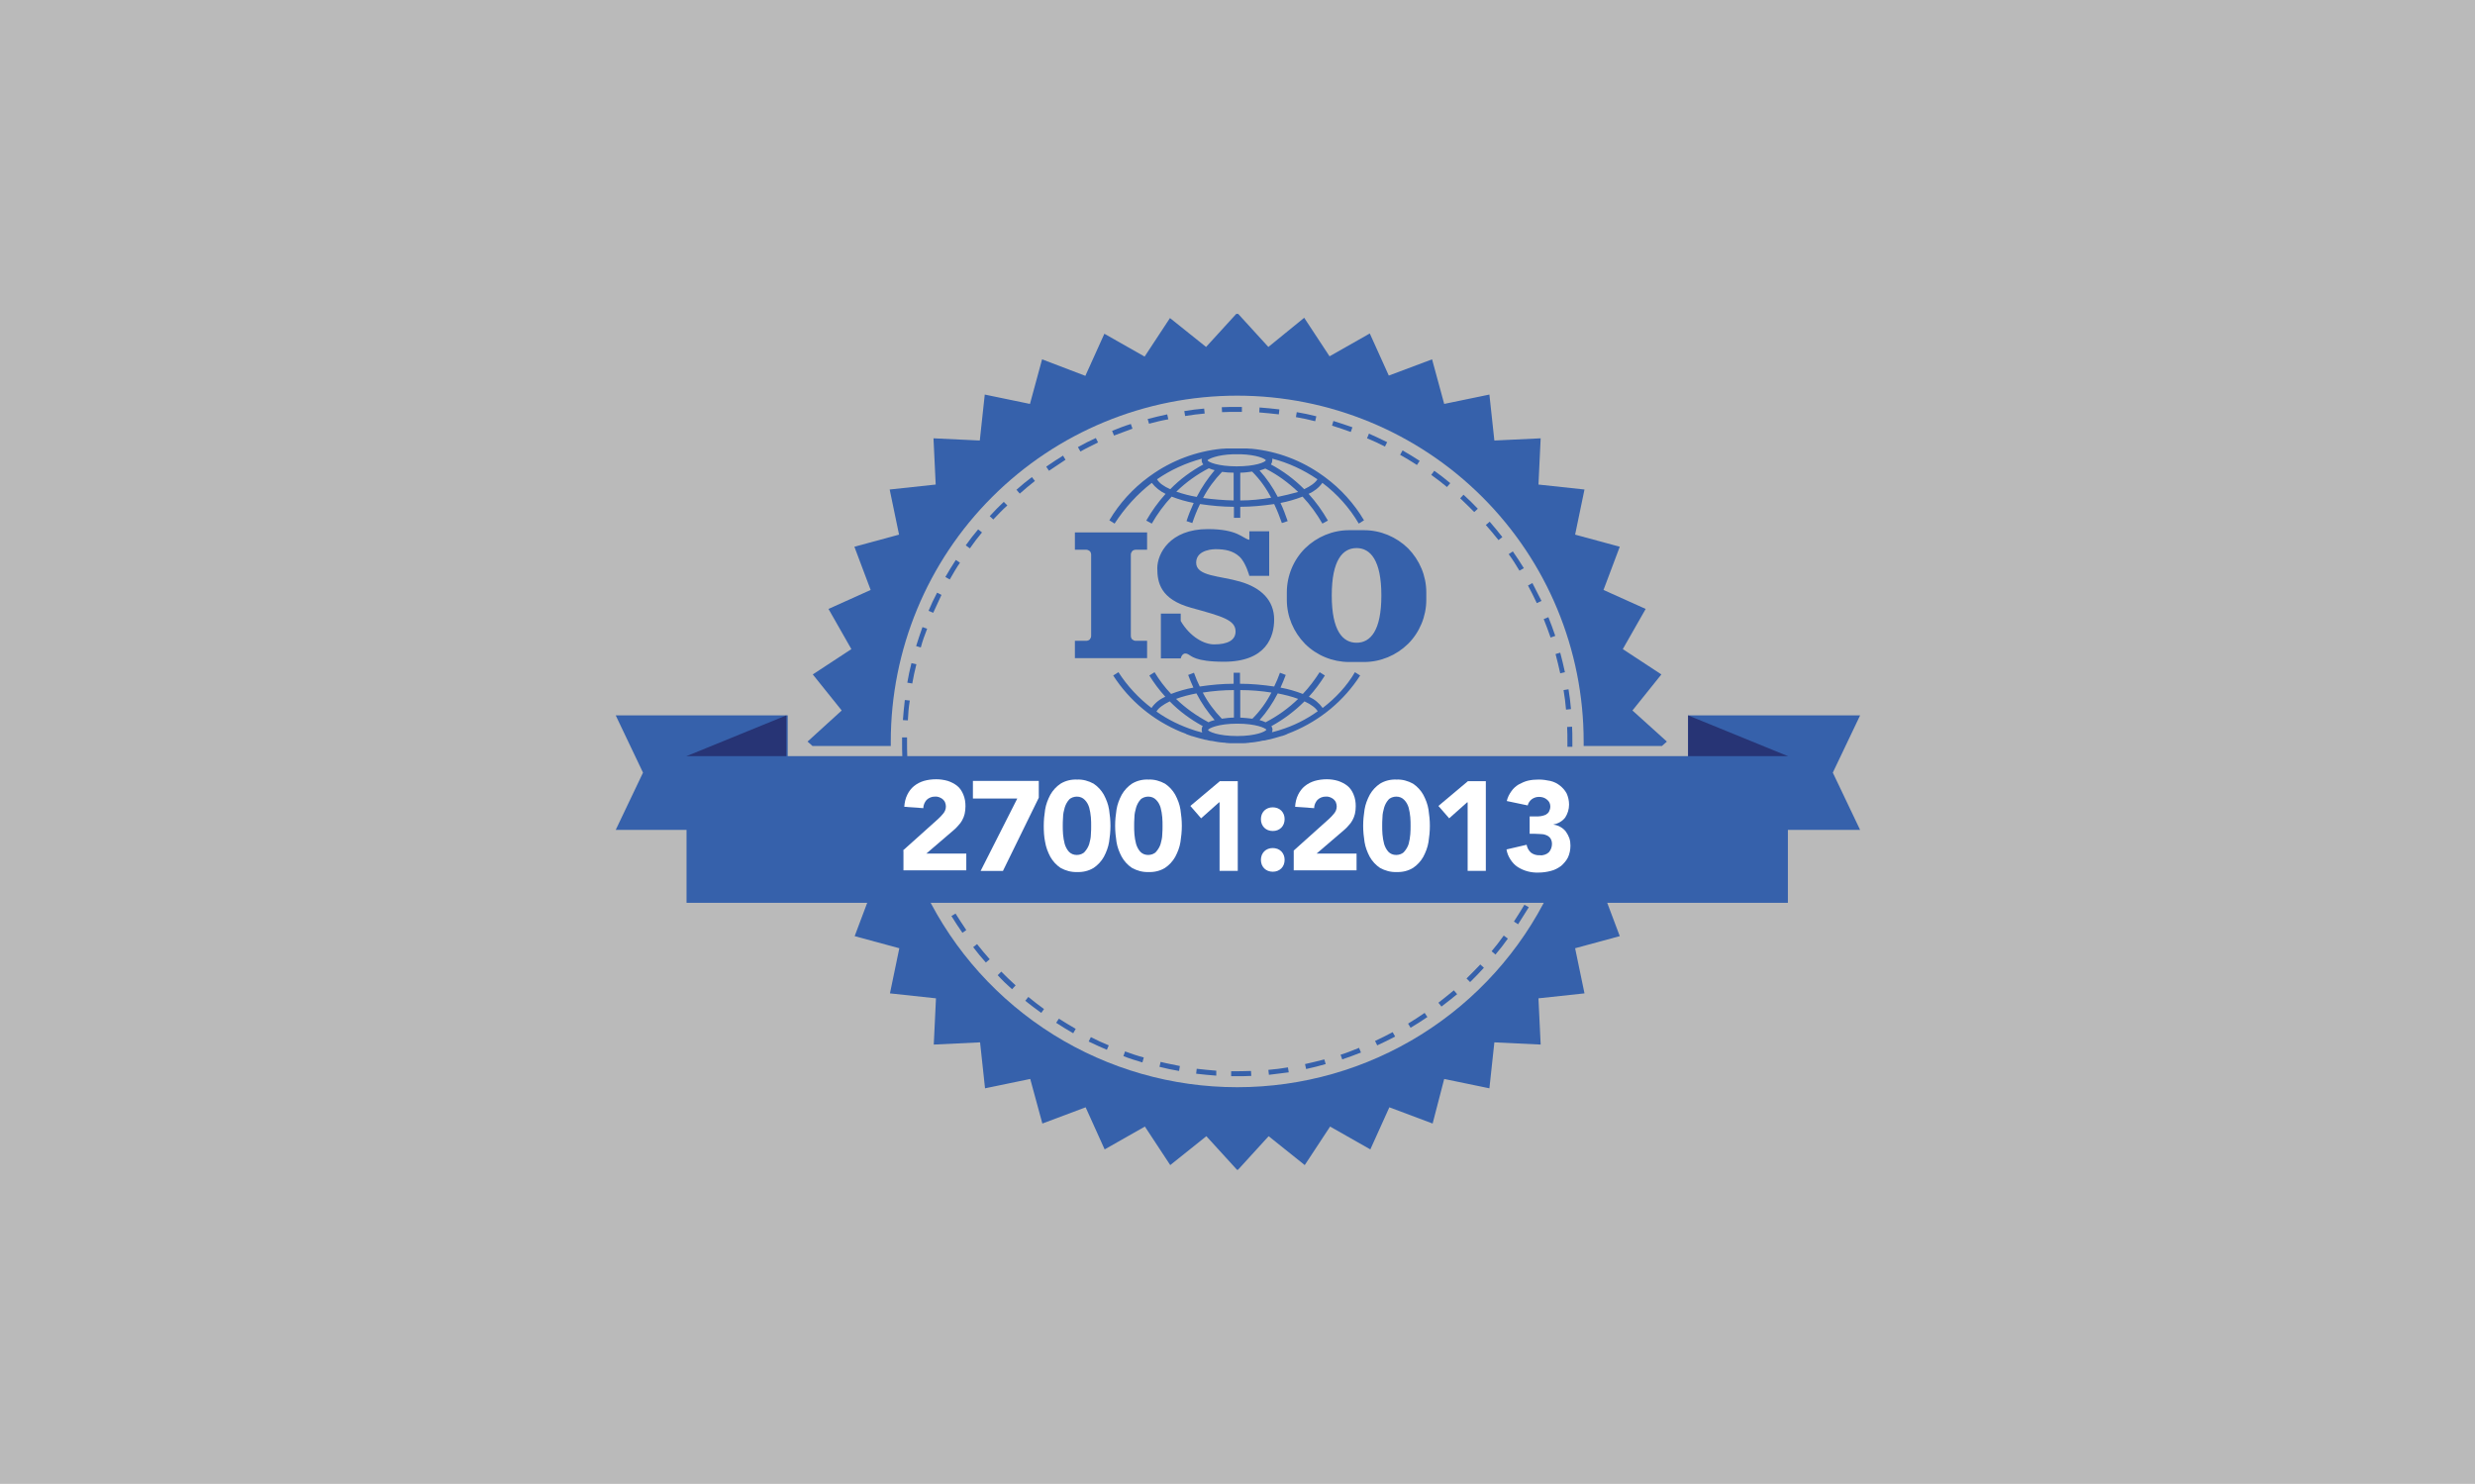 <?xml version="1.0" encoding="UTF-8"?> <svg xmlns="http://www.w3.org/2000/svg" width="749" height="449" viewBox="0 0 749 449" fill="none"><rect x="0" y="0" width="749" height="449" fill="#808080" stroke="none"/><rect opacity="0.5" width="749" height="449" fill="#F4F4F4"></rect><g clip-path="url(#clip0_6949_16626)"><path d="M374.499 325.685C373.831 325.685 373.248 325.685 372.58 325.685V324.186C374.582 324.186 376.584 324.186 378.586 324.102L378.669 325.601C377.251 325.685 375.917 325.685 374.499 325.685ZM368.076 325.518C366.074 325.352 363.989 325.185 361.988 324.935L362.154 323.436C364.156 323.686 366.158 323.853 368.076 324.019V325.518ZM384.007 325.268L383.84 323.769C385.842 323.603 387.844 323.353 389.762 323.02L390.012 324.519C388.011 324.769 386.009 325.019 384.007 325.268ZM356.816 324.102C354.815 323.769 352.813 323.353 350.894 322.853L351.228 321.354C353.146 321.854 355.148 322.187 357.067 322.603L356.816 324.102ZM395.267 323.519L394.933 322.02C396.852 321.604 398.853 321.104 400.772 320.605L401.189 322.02C399.187 322.603 397.185 323.103 395.267 323.519ZM345.723 321.521C343.805 320.938 341.803 320.355 339.968 319.605L340.469 318.19C342.303 318.856 344.222 319.522 346.14 320.022L345.723 321.521ZM406.193 320.605L405.693 319.189C407.611 318.606 409.446 317.856 411.281 317.107L411.865 318.523C410.03 319.272 408.112 319.938 406.193 320.605ZM334.964 317.69C333.129 316.94 331.21 316.024 329.459 315.192L330.126 313.859C331.878 314.775 333.713 315.608 335.547 316.357L334.964 317.69ZM416.786 316.357L416.119 315.025C417.954 314.192 419.705 313.276 421.457 312.36L422.207 313.692C420.456 314.609 418.621 315.525 416.786 316.357ZM324.788 312.693C323.036 311.694 321.285 310.611 319.617 309.528L320.451 308.279C322.119 309.362 323.871 310.361 325.539 311.361L324.788 312.693ZM426.878 311.028L426.128 309.778C427.796 308.779 429.547 307.613 431.132 306.53L431.966 307.78C430.298 308.946 428.546 310.028 426.878 311.028ZM315.113 306.53C313.445 305.365 311.86 304.115 310.275 302.866L311.193 301.7C312.694 302.949 314.362 304.199 315.947 305.365L315.113 306.53ZM436.22 304.615L435.302 303.449C436.887 302.2 438.472 300.951 439.973 299.701L440.974 300.867C439.389 302.117 437.805 303.449 436.22 304.615ZM306.272 299.368C304.77 298.036 303.269 296.62 301.934 295.121L303.019 294.038C304.437 295.454 305.855 296.87 307.356 298.202L306.272 299.368ZM444.894 297.203L443.81 296.12C445.228 294.705 446.646 293.289 447.98 291.873L449.065 292.873C447.73 294.372 446.312 295.787 444.894 297.203ZM298.348 291.29C297.013 289.791 295.679 288.209 294.511 286.627L295.679 285.71C296.93 287.293 298.181 288.792 299.516 290.291L298.348 291.29ZM452.568 288.875L451.4 287.876C452.651 286.377 453.902 284.794 455.07 283.129L456.321 284.045C455.153 285.71 453.902 287.293 452.568 288.875ZM291.258 282.296C290.091 280.63 289.006 278.965 287.922 277.216L289.173 276.466C290.174 278.132 291.342 279.798 292.426 281.463L291.258 282.296ZM459.407 279.714L458.156 278.882C459.24 277.216 460.324 275.467 461.325 273.801L462.66 274.551C461.576 276.3 460.491 278.049 459.407 279.714ZM285.253 272.636C284.252 270.887 283.335 269.055 282.501 267.222L283.835 266.556C284.669 268.388 285.587 270.137 286.504 271.886L285.253 272.636ZM465.079 269.887L463.744 269.221C464.662 267.472 465.496 265.64 466.246 263.808L467.664 264.391C466.83 266.223 465.996 268.055 465.079 269.887ZM280.415 262.392C279.665 260.56 278.914 258.645 278.33 256.729L279.748 256.229C280.415 258.145 281.083 259.977 281.833 261.809L280.415 262.392ZM469.583 259.394L468.165 258.894C468.832 257.062 469.499 255.147 470.083 253.231L471.501 253.648C471.001 255.563 470.333 257.562 469.583 259.394ZM276.746 251.649C276.162 249.734 275.745 247.735 275.244 245.736L276.746 245.403C277.163 247.319 277.663 249.317 278.163 251.233L276.746 251.649ZM472.919 248.568L471.418 248.235C471.918 246.319 472.335 244.32 472.669 242.405L474.17 242.655C473.836 244.57 473.419 246.569 472.919 248.568ZM274.243 240.573C273.91 238.574 273.659 236.575 273.493 234.577L274.994 234.41C275.161 236.409 275.494 238.408 275.745 240.323L274.243 240.573ZM475.004 237.325L473.503 237.158C473.753 235.16 473.92 233.161 474.087 231.246L475.588 231.329C475.505 233.328 475.254 235.326 475.004 237.325ZM273.076 229.247C272.992 227.665 272.992 225.999 272.992 224.417C272.992 224 272.992 223.584 272.992 223.167H274.494C274.494 223.584 274.494 224 274.494 224.417C274.494 225.999 274.494 227.581 274.577 229.164L273.076 229.247ZM475.838 225.999H474.337C474.337 225.416 474.337 224.916 474.337 224.333C474.337 222.918 474.337 221.419 474.253 220.003L475.755 219.919C475.838 221.335 475.838 222.834 475.838 224.333C475.838 224.916 475.838 225.416 475.838 225.999ZM274.744 218.004L273.242 217.921C273.409 215.922 273.576 213.84 273.826 211.841L275.328 212.008C274.994 214.007 274.827 216.005 274.744 218.004ZM473.92 214.756C473.753 212.757 473.503 210.759 473.169 208.843L474.671 208.593C475.004 210.592 475.254 212.591 475.421 214.59L473.92 214.756ZM276.078 206.845L274.577 206.595C274.911 204.596 275.328 202.597 275.828 200.682L277.329 201.015C276.829 202.93 276.412 204.929 276.078 206.845ZM472.168 203.763C471.751 201.848 471.251 199.849 470.75 197.934L472.168 197.517C472.669 199.433 473.169 201.431 473.586 203.43L472.168 203.763ZM278.664 195.935L277.246 195.519C277.83 193.603 278.497 191.688 279.164 189.772L280.582 190.272C279.832 192.187 279.164 194.019 278.664 195.935ZM469.249 192.937C468.582 191.021 467.915 189.189 467.164 187.357L468.582 186.774C469.332 188.606 470 190.522 470.667 192.437L469.249 192.937ZM282.417 185.442L280.999 184.859C281.75 183.027 282.667 181.111 283.585 179.362L284.919 180.029C284.085 181.777 283.251 183.61 282.417 185.442ZM465.079 182.527C464.245 180.695 463.327 178.946 462.41 177.197L463.744 176.447C464.662 178.196 465.579 180.029 466.497 181.861L465.079 182.527ZM287.422 175.365L286.087 174.615C287.088 172.866 288.172 171.118 289.257 169.452L290.508 170.285C289.423 171.867 288.422 173.616 287.422 175.365ZM459.824 172.7C458.823 171.034 457.739 169.285 456.571 167.703L457.822 166.87C458.99 168.536 460.074 170.201 461.159 171.95L459.824 172.7ZM293.51 165.954L292.259 165.038C293.427 163.373 294.678 161.79 296.013 160.208L297.18 161.124C295.846 162.706 294.678 164.289 293.51 165.954ZM453.485 163.456C452.234 161.874 450.983 160.374 449.648 158.875L450.816 157.876C452.151 159.375 453.402 160.957 454.653 162.54L453.485 163.456ZM300.6 157.21L299.516 156.21C300.85 154.711 302.268 153.296 303.769 151.88L304.854 152.963C303.352 154.295 301.934 155.794 300.6 157.21ZM446.145 154.961C444.727 153.546 443.309 152.13 441.892 150.797L442.892 149.715C444.394 151.047 445.812 152.463 447.23 153.962L446.145 154.961ZM308.607 149.382L307.606 148.216C309.107 146.883 310.692 145.551 312.277 144.385L313.194 145.551C311.61 146.8 310.108 148.049 308.607 149.382ZM437.888 147.383C436.387 146.134 434.802 144.884 433.134 143.719L434.051 142.469C435.719 143.635 437.304 144.884 438.889 146.217L437.888 147.383ZM317.448 142.469L316.614 141.22C318.282 140.054 319.95 138.972 321.702 137.889L322.453 139.138C320.784 140.221 319.033 141.387 317.448 142.469ZM428.797 140.72C427.128 139.638 425.377 138.555 423.709 137.639L424.459 136.307C426.211 137.306 427.963 138.389 429.631 139.471L428.797 140.72ZM326.957 136.64L326.206 135.307C327.957 134.308 329.792 133.392 331.627 132.559L332.295 133.892C330.543 134.808 328.708 135.64 326.957 136.64ZM419.121 135.141C417.37 134.225 415.535 133.392 413.7 132.642L414.284 131.227C416.119 132.059 417.954 132.892 419.789 133.808L419.121 135.141ZM337.132 131.81L336.548 130.394C338.383 129.644 340.302 128.895 342.22 128.312L342.72 129.728C340.886 130.394 338.967 131.143 337.132 131.81ZM408.779 130.727C406.944 130.061 405.026 129.394 403.107 128.811L403.524 127.396C405.443 127.979 407.361 128.645 409.279 129.311L408.779 130.727ZM347.725 128.229L347.308 126.813C349.226 126.313 351.228 125.813 353.23 125.397L353.563 126.896C351.562 127.229 349.643 127.729 347.725 128.229ZM398.019 127.479C396.101 126.979 394.099 126.563 392.181 126.23L392.431 124.731C394.433 125.064 396.435 125.48 398.353 125.98L398.019 127.479ZM358.651 125.897L358.401 124.398C360.403 124.065 362.405 123.815 364.406 123.648L364.573 125.147C362.655 125.314 360.653 125.564 358.651 125.897ZM387.01 125.397C385.008 125.147 383.006 124.981 381.088 124.814L381.171 123.315C383.173 123.482 385.258 123.648 387.176 123.898L387.01 125.397ZM369.828 124.731L369.744 123.232C371.246 123.148 372.83 123.148 374.332 123.148C374.832 123.148 375.333 123.148 375.833 123.148V124.647C375.333 124.647 374.832 124.647 374.332 124.647C372.83 124.647 371.329 124.647 369.828 124.731Z" fill="#3661AB"></path><path d="M325.289 166.363H328.709C329.126 166.363 329.459 166.53 329.793 166.78C330.043 167.029 330.21 167.446 330.21 167.862V192.43C330.21 192.846 330.043 193.179 329.793 193.512C329.543 193.762 329.126 193.929 328.709 193.929H325.289V199.175H347.142V193.929H343.722C343.305 193.929 342.971 193.762 342.638 193.512C342.388 193.263 342.221 192.846 342.221 192.43V167.862C342.221 167.446 342.388 167.113 342.638 166.78C342.888 166.53 343.305 166.363 343.722 166.363H347.142V161.117H325.289V166.363ZM412.783 160.45H408.279C403.275 160.45 398.52 162.449 394.934 165.947C391.431 169.445 389.429 174.275 389.429 179.272V181.52C389.429 186.517 391.431 191.264 394.934 194.845C398.437 198.343 403.275 200.341 408.279 200.341H412.783C417.788 200.341 422.542 198.343 426.128 194.845C429.631 191.347 431.633 186.517 431.633 181.52V179.272C431.633 174.275 429.631 169.528 426.128 165.947C422.542 162.449 417.788 160.45 412.783 160.45ZM410.531 194.512C406.361 194.512 403.024 190.931 403.024 180.188C403.024 169.445 406.361 165.863 410.531 165.863C414.701 165.863 418.038 169.528 418.038 180.188C418.038 190.931 414.701 194.512 410.531 194.512ZM375.333 176.024C369.078 174.191 361.988 174.441 361.988 170.277C361.988 166.113 367.827 166.197 367.827 166.197C370.829 166.197 373.165 166.696 375.083 168.445C377.001 170.194 378.086 174.275 378.086 174.275H384.091V160.783H378.086V163.365C376.001 162.949 374.666 160.117 365.491 160.117C353.981 160.117 350.228 167.612 350.228 171.943C350.228 176.273 351.145 181.354 360.487 183.935C369.828 186.517 373.915 187.599 373.915 191.097C373.915 193.762 371.497 195.011 367.41 195.011C364.407 195.011 360.153 192.763 357.317 187.933V185.684H351.312V199.259H357.317C357.317 199.259 357.734 197.177 359.403 197.926C360.57 198.426 361.488 200.258 370.412 200.258C383.34 200.258 385.592 192.513 385.592 187.516C385.592 181.603 381.589 177.856 375.333 176.024Z" fill="#3661AB"></path><path d="M348.563 146.129C349.648 147.544 351.149 148.71 352.734 149.46C350.482 151.958 348.563 154.623 346.895 157.538L348.563 158.454C350.232 155.539 352.233 152.791 354.569 150.293C356.737 151.125 358.989 151.792 361.241 152.208C360.407 154.04 359.657 155.872 359.073 157.705L360.824 158.288C361.492 156.289 362.242 154.373 363.16 152.541C366.579 153.041 369.999 153.374 373.419 153.374V156.705H375.337V153.374C378.757 153.374 382.176 153.041 385.596 152.541C386.514 154.457 387.264 156.372 387.932 158.288L389.683 157.705C389.016 155.789 388.349 153.957 387.515 152.208C389.767 151.792 392.019 151.125 394.187 150.293C396.523 152.791 398.524 155.539 400.192 158.454L401.861 157.538C400.192 154.623 398.274 151.958 396.022 149.46C397.69 148.71 399.108 147.628 400.192 146.129C404.613 149.46 408.366 153.624 411.202 158.454L412.787 157.455C409.784 152.375 405.697 147.878 400.943 144.38L400.359 143.963C394.02 139.383 386.597 136.552 378.757 135.802C378.673 135.802 378.59 135.802 378.507 135.802C378.09 135.802 377.756 135.719 377.339 135.719C377.089 135.719 376.838 135.719 376.672 135.719C376.421 135.719 376.171 135.719 375.838 135.719C375.587 135.719 375.421 135.719 375.17 135.719C374.837 135.719 374.503 135.719 374.253 135.719C373.919 135.719 373.669 135.719 373.335 135.719C373.085 135.719 372.918 135.719 372.668 135.719C372.418 135.719 372.168 135.719 371.834 135.719C371.584 135.719 371.334 135.719 371.167 135.719C370.75 135.719 370.416 135.802 369.999 135.802C369.916 135.802 369.832 135.802 369.749 135.802C361.992 136.552 354.485 139.383 348.146 143.963L347.563 144.38C342.808 147.878 338.721 152.375 335.719 157.455L337.303 158.454C340.39 153.707 344.143 149.543 348.563 146.129ZM362.159 150.376C360.074 150.043 357.988 149.46 355.987 148.794C358.906 145.962 362.242 143.547 365.829 141.715C366.413 141.965 366.996 142.131 367.58 142.298C365.495 144.796 363.66 147.461 362.159 150.376ZM373.419 151.459C370.333 151.375 367.163 151.125 364.077 150.709C365.578 147.794 367.58 145.129 369.832 142.798C371 142.964 372.168 143.047 373.335 143.047V151.459H373.419ZM375.337 151.459V143.047C376.505 143.047 377.673 142.881 378.924 142.714C381.259 145.046 383.177 147.711 384.679 150.626C381.593 151.126 378.423 151.459 375.337 151.459ZM386.68 150.376C385.179 147.461 383.344 144.796 381.176 142.381C381.759 142.215 382.343 142.048 382.927 141.798C386.597 143.63 389.85 146.045 392.853 148.877C390.767 149.46 388.682 149.96 386.68 150.376ZM385.012 138.8C389.933 140.049 394.521 142.215 398.691 145.046C398.024 146.129 396.606 147.128 394.688 148.044C391.685 145.046 388.349 142.548 384.595 140.549C384.846 140.216 385.012 139.799 385.012 139.383C385.096 139.133 385.012 138.967 385.012 138.8ZM373.169 137.468C373.586 137.468 374.003 137.468 374.336 137.468C374.753 137.468 375.17 137.468 375.504 137.468C380.342 137.634 382.844 138.8 383.094 139.3C382.844 139.883 379.925 141.132 374.253 141.132C368.498 141.132 365.578 139.799 365.412 139.3C365.745 138.883 368.248 137.634 373.169 137.468ZM363.744 138.8C363.66 138.967 363.66 139.133 363.66 139.3C363.66 139.716 363.827 140.216 364.161 140.549C360.491 142.548 357.071 145.046 354.152 148.044C352.233 147.211 350.815 146.212 350.148 145.046C354.235 142.215 358.823 140.133 363.744 138.8ZM400.276 214.252C399.192 212.753 397.774 211.587 396.105 210.837C397.94 208.838 399.525 206.673 400.943 204.425L399.358 203.425C397.857 205.757 396.189 208.006 394.271 210.004C392.102 209.171 389.85 208.505 387.515 208.089C388.098 206.84 388.599 205.59 389.099 204.258L387.348 203.592C386.847 205.007 386.263 206.423 385.596 207.756C382.176 207.256 378.757 206.923 375.254 206.923V203.592H373.335V206.923C369.916 206.923 366.413 207.256 363.076 207.756C362.409 206.423 361.825 205.007 361.325 203.592L359.573 204.258C360.074 205.59 360.574 206.84 361.158 208.089C358.823 208.505 356.571 209.171 354.402 210.004C352.484 208.006 350.815 205.757 349.398 203.425L347.813 204.425C349.231 206.673 350.815 208.838 352.65 210.837C350.982 211.587 349.481 212.753 348.48 214.252C344.56 211.253 341.14 207.589 338.471 203.425L336.886 204.425C341.807 212.086 348.98 217.999 357.405 221.497C357.905 221.663 358.405 221.913 358.906 222.08C358.906 222.08 358.989 222.08 358.989 222.163C359.49 222.33 360.074 222.58 360.574 222.746C360.574 222.746 360.574 222.746 360.657 222.746C361.158 222.913 361.575 222.996 362.075 223.162C362.242 223.246 362.492 223.246 362.659 223.329C362.993 223.412 363.243 223.496 363.577 223.579C363.827 223.662 364.077 223.662 364.244 223.745C364.494 223.829 364.828 223.912 365.078 223.912C365.328 223.995 365.578 223.995 365.745 224.079C366.162 224.162 366.496 224.245 366.913 224.245C367.163 224.328 367.497 224.328 367.747 224.412C368.081 224.495 368.414 224.495 368.748 224.578C368.998 224.578 369.165 224.662 369.415 224.662C369.749 224.662 370.082 224.745 370.333 224.745C370.583 224.745 370.75 224.745 371 224.828C371.334 224.828 371.667 224.911 372.084 224.911C372.251 224.911 372.418 224.911 372.668 224.911C373.169 224.911 373.752 224.911 374.253 224.911C374.753 224.911 375.337 224.911 375.838 224.911C376.004 224.911 376.171 224.911 376.421 224.911C376.755 224.911 377.089 224.911 377.506 224.828C377.756 224.828 377.923 224.828 378.173 224.745C378.507 224.745 378.84 224.662 379.09 224.662C379.341 224.662 379.507 224.578 379.758 224.578C380.091 224.495 380.425 224.495 380.759 224.412C381.009 224.412 381.342 224.328 381.593 224.245C382.01 224.162 382.343 224.079 382.76 224.079C383.011 223.995 383.261 223.995 383.428 223.912C383.678 223.829 384.011 223.829 384.262 223.745C384.512 223.662 384.762 223.662 384.929 223.579C385.263 223.496 385.513 223.412 385.846 223.329C386.013 223.246 386.263 223.246 386.43 223.162C386.931 222.996 387.348 222.913 387.848 222.746C387.848 222.746 387.848 222.746 387.932 222.746C388.432 222.58 389.016 222.413 389.516 222.163C389.516 222.163 389.6 222.163 389.6 222.08C390.1 221.913 390.601 221.663 391.101 221.497C399.525 217.999 406.698 212.086 411.619 204.425L410.034 203.425C407.616 207.589 404.196 211.253 400.276 214.252ZM375.337 208.838C378.507 208.838 381.676 209.088 384.762 209.588C383.261 212.503 381.342 215.168 379.007 217.499C377.756 217.333 376.505 217.25 375.337 217.166V208.838ZM373.419 208.838V217.166C372.168 217.166 371 217.333 369.749 217.499C367.497 215.168 365.495 212.503 363.994 209.588C367.163 209.088 370.333 208.838 373.419 208.838ZM363.827 221.663C363.66 221.663 363.577 221.58 363.41 221.58C363.243 221.497 362.993 221.497 362.826 221.414C362.492 221.33 362.242 221.247 361.909 221.164C361.742 221.08 361.575 221.08 361.408 220.997C357.321 219.665 353.484 217.833 349.981 215.334C350.565 214.252 351.983 213.252 353.985 212.253C356.904 215.251 360.324 217.749 363.994 219.748C363.744 220.081 363.66 220.414 363.66 220.831C363.66 221.164 363.744 221.414 363.827 221.663ZM355.903 211.503C357.905 210.754 359.99 210.254 362.075 209.838C363.577 212.753 365.412 215.417 367.58 217.916C366.913 218.082 366.329 218.249 365.745 218.582C362.159 216.667 358.823 214.335 355.903 211.503ZM374.42 222.746C368.665 222.746 365.745 221.414 365.578 220.914C365.745 220.414 368.665 218.998 374.42 218.998C380.091 218.998 382.927 220.331 383.261 220.831C382.927 221.414 380.008 222.746 374.42 222.746ZM383.011 218.582C382.427 218.332 381.843 218.082 381.176 217.916C383.344 215.501 385.179 212.753 386.68 209.838C388.766 210.254 390.851 210.754 392.853 211.503C389.933 214.335 386.68 216.667 383.011 218.582ZM387.348 220.914C387.181 220.997 387.014 220.997 386.847 221.08C386.514 221.164 386.263 221.247 385.93 221.33C385.763 221.414 385.513 221.414 385.346 221.497C385.179 221.497 385.096 221.58 384.929 221.58C385.012 221.33 385.096 221.08 385.096 220.831C385.096 220.414 384.929 220.081 384.762 219.748C388.432 217.749 391.852 215.168 394.771 212.253C396.773 213.169 398.191 214.252 398.775 215.251C395.271 217.749 391.435 219.665 387.348 220.914Z" fill="#3661AB"></path><path d="M238.299 251.144H186.336L194.593 233.822L186.336 216.5H238.382V251.144H238.299Z" fill="#3661AB"></path><path d="M510.867 251.144H562.913L554.656 233.822L562.913 216.5H510.867V251.144Z" fill="#3661AB"></path><path d="M510.867 216.5L541.061 228.825L510.867 251.144V216.5Z" fill="#273475"></path><path d="M237.959 216.5L207.766 228.825L237.959 251.144V216.5Z" fill="#273475"></path><path d="M541.06 228.828H207.766V273.216H541.06V228.828Z" fill="#3661AB"></path><path d="M494.02 215.011L502.778 204.101L491.101 196.44L498.024 184.281L485.262 178.535L490.183 165.46L476.672 161.795L479.507 148.137L465.578 146.638L466.246 132.647L452.233 133.314L450.732 119.406L437.053 122.237L433.383 108.746L420.288 113.66L414.533 100.918L402.356 107.83L394.682 96.171L383.839 104.999L374.414 94.672L364.989 104.999L354.063 96.254L346.39 107.913L334.212 101.001L328.457 113.743L315.362 108.746L311.692 122.237L298.014 119.406L296.512 133.314L282.5 132.647L283.167 146.638L269.238 148.137L272.074 161.795L258.562 165.46L263.483 178.535L250.722 184.281L257.645 196.44L245.968 204.101L254.725 215.011L244.383 224.422L245.884 225.754H269.572C269.572 225.338 269.572 224.838 269.572 224.422C269.572 196.69 280.581 170.04 300.266 150.386C319.95 130.732 346.556 119.739 374.414 119.739C402.189 119.739 428.879 130.732 448.563 150.386C468.247 170.04 479.257 196.606 479.257 224.422C479.257 224.838 479.257 225.338 479.257 225.754H502.945L504.446 224.422L494.02 215.011ZM485.262 270.226L485.429 270.142H468.748C460.157 287.798 446.728 302.705 430.047 313.115C413.366 323.525 394.099 329.021 374.414 329.021C354.73 329.021 335.463 323.525 318.782 313.115C302.101 302.705 288.672 287.798 280.081 270.142H263.4L263.566 270.226L258.645 283.301L272.157 286.965L269.322 300.623L283.251 302.122L282.583 316.113L296.596 315.446L298.097 329.354L311.776 326.523L315.446 340.014L328.541 335.1L334.296 347.842L346.473 340.93L354.147 352.589L365.073 343.845L374.498 354.172L383.923 343.845L394.849 352.589L402.523 340.93L414.7 347.842L420.455 335.1L433.55 340.014L437.053 326.523L450.732 329.354L452.233 315.446L466.246 316.113L465.578 302.122L479.507 300.623L476.672 286.965L490.183 283.301L485.262 270.226Z" fill="#3661AB"></path><path d="M273.242 257.398L283.835 247.904C284.419 247.404 284.919 246.821 285.42 246.238C285.92 245.655 286.254 244.906 286.254 244.073C286.254 243.656 286.17 243.24 286.003 242.824C285.837 242.407 285.586 242.157 285.253 241.824C284.586 241.325 283.751 240.991 282.917 241.075C282.417 241.075 282 241.158 281.583 241.325C281.166 241.491 280.749 241.741 280.415 242.074C279.831 242.74 279.414 243.656 279.414 244.572L273.659 244.156C273.743 242.907 273.993 241.658 274.577 240.492C275.077 239.492 275.744 238.576 276.578 237.91C277.496 237.161 278.497 236.661 279.581 236.328C280.749 235.995 282 235.828 283.334 235.828C284.502 235.828 285.67 235.995 286.838 236.328C287.838 236.661 288.839 237.161 289.673 237.827C290.507 238.493 291.091 239.409 291.508 240.409C292.009 241.574 292.176 242.74 292.176 243.99C292.176 244.822 292.092 245.572 291.925 246.321C291.759 246.988 291.508 247.654 291.175 248.237C290.841 248.82 290.507 249.319 290.007 249.819C289.59 250.319 289.09 250.818 288.589 251.235L280.332 258.314H292.426V263.394H273.409V257.398H273.242Z" fill="white"></path><path d="M307.858 241.658H294.43V236.328H314.364V241.408L303.521 263.561H296.765L307.858 241.658Z" fill="white"></path><path d="M315.867 249.908C315.867 248.242 316.034 246.576 316.284 244.994C316.534 243.412 317.118 241.913 317.869 240.497C318.62 239.165 319.704 237.999 320.955 237.166C322.456 236.25 324.208 235.833 325.959 235.917C327.711 235.833 329.463 236.333 330.964 237.166C332.215 237.999 333.299 239.165 334.05 240.497C334.801 241.913 335.384 243.412 335.635 244.994C335.885 246.66 336.052 248.242 336.052 249.908C336.052 251.573 335.885 253.239 335.635 254.821C335.384 256.403 334.801 257.903 334.05 259.318C333.299 260.651 332.215 261.817 330.964 262.649C329.463 263.566 327.711 263.982 325.959 263.899C324.208 263.982 322.456 263.482 320.955 262.649C319.704 261.817 318.62 260.651 317.869 259.318C317.118 257.903 316.534 256.403 316.284 254.821C315.951 253.239 315.867 251.573 315.867 249.908ZM321.622 249.908C321.622 250.657 321.622 251.49 321.706 252.489C321.789 253.489 321.956 254.405 322.206 255.404C322.456 256.237 322.873 257.07 323.457 257.736C323.791 258.069 324.124 258.319 324.542 258.485C324.959 258.652 325.376 258.735 325.876 258.735C326.293 258.735 326.794 258.652 327.211 258.485C327.628 258.319 328.045 258.069 328.295 257.736C328.879 257.07 329.379 256.237 329.629 255.404C329.88 254.488 330.13 253.489 330.13 252.489C330.213 251.49 330.213 250.657 330.213 249.908C330.213 249.158 330.213 248.325 330.13 247.326C330.046 246.327 329.88 245.411 329.629 244.411C329.379 243.578 328.962 242.746 328.295 242.079C327.961 241.746 327.628 241.496 327.211 241.33C326.794 241.163 326.376 241.08 325.876 241.08C325.459 241.08 324.959 241.163 324.542 241.33C324.124 241.496 323.707 241.746 323.457 242.079C322.873 242.746 322.456 243.578 322.206 244.411C321.956 245.327 321.706 246.327 321.706 247.326C321.622 248.409 321.622 249.241 321.622 249.908Z" fill="white"></path><path d="M337.469 249.908C337.469 248.242 337.636 246.576 337.886 244.994C338.136 243.412 338.72 241.913 339.471 240.497C340.221 239.165 341.305 237.999 342.557 237.166C344.058 236.25 345.809 235.833 347.561 235.917C349.313 235.833 351.064 236.333 352.565 237.166C353.817 237.999 354.901 239.165 355.651 240.497C356.402 241.913 356.986 243.412 357.236 244.994C357.486 246.66 357.653 248.242 357.653 249.908C357.653 251.573 357.486 253.239 357.236 254.821C356.986 256.403 356.402 257.903 355.651 259.318C354.901 260.651 353.817 261.817 352.565 262.649C351.064 263.566 349.313 263.982 347.561 263.899C345.809 263.982 344.058 263.482 342.557 262.649C341.305 261.817 340.221 260.651 339.471 259.318C338.72 257.903 338.136 256.403 337.886 254.821C337.636 253.239 337.469 251.573 337.469 249.908ZM343.224 249.908C343.224 250.657 343.224 251.49 343.307 252.489C343.391 253.489 343.557 254.405 343.808 255.404C344.058 256.237 344.475 257.07 345.059 257.736C345.392 258.069 345.726 258.319 346.143 258.485C346.56 258.652 346.977 258.735 347.478 258.735C347.895 258.735 348.395 258.652 348.812 258.485C349.229 258.319 349.646 258.069 349.896 257.736C350.48 257.07 350.981 256.237 351.231 255.404C351.481 254.488 351.731 253.489 351.731 252.489C351.815 251.49 351.815 250.657 351.815 249.908C351.815 249.158 351.815 248.325 351.731 247.326C351.648 246.327 351.481 245.411 351.231 244.411C350.981 243.578 350.564 242.746 349.896 242.079C349.563 241.746 349.229 241.496 348.812 241.33C348.395 241.163 347.978 241.08 347.478 241.08C347.061 241.08 346.56 241.163 346.143 241.33C345.726 241.496 345.309 241.746 345.059 242.079C344.475 242.746 344.058 243.578 343.808 244.411C343.557 245.327 343.307 246.327 343.307 247.326C343.224 248.409 343.224 249.241 343.224 249.908Z" fill="white"></path><path d="M368.909 242.819L363.487 247.649L360.234 243.901L369.159 236.406H374.58V263.555H369.076V242.819H368.909Z" fill="white"></path><path d="M381.586 247.901C381.586 247.402 381.669 246.985 381.836 246.486C382.003 246.069 382.253 245.653 382.587 245.32C382.92 244.987 383.337 244.737 383.755 244.57C384.172 244.404 384.672 244.32 385.172 244.32C385.673 244.32 386.09 244.404 386.59 244.57C387.007 244.737 387.424 244.987 387.758 245.32C388.092 245.653 388.342 246.069 388.509 246.486C388.676 246.902 388.759 247.402 388.759 247.901C388.759 248.401 388.676 248.817 388.509 249.317C388.342 249.733 388.092 250.15 387.758 250.483C387.424 250.816 387.007 251.066 386.59 251.233C386.173 251.399 385.673 251.482 385.172 251.482C384.672 251.482 384.255 251.399 383.755 251.233C383.337 251.066 382.92 250.816 382.587 250.483C382.253 250.15 382.003 249.733 381.836 249.317C381.669 248.901 381.586 248.401 381.586 247.901ZM381.586 260.227C381.586 259.727 381.669 259.311 381.836 258.811C382.003 258.395 382.253 257.978 382.587 257.645C382.92 257.312 383.337 257.062 383.755 256.896C384.172 256.729 384.672 256.646 385.172 256.646C385.673 256.646 386.09 256.729 386.59 256.896C387.007 257.062 387.424 257.312 387.758 257.645C388.092 257.978 388.342 258.395 388.509 258.811C388.676 259.227 388.759 259.727 388.759 260.227C388.759 260.726 388.676 261.143 388.509 261.643C388.342 262.059 388.092 262.475 387.758 262.808C387.424 263.142 387.007 263.391 386.59 263.558C386.173 263.724 385.673 263.808 385.172 263.808C384.672 263.808 384.255 263.724 383.755 263.558C383.337 263.391 382.92 263.142 382.587 262.808C382.253 262.475 382.003 262.059 381.836 261.643C381.669 261.143 381.586 260.726 381.586 260.227Z" fill="white"></path><path d="M391.516 257.398L402.108 247.904C402.692 247.404 403.193 246.821 403.693 246.238C404.194 245.655 404.527 244.906 404.527 244.073C404.527 243.656 404.444 243.24 404.277 242.824C404.11 242.407 403.86 242.157 403.526 241.824C402.859 241.325 402.025 240.991 401.191 241.075C400.69 241.075 400.273 241.158 399.856 241.325C399.439 241.491 399.022 241.741 398.689 242.074C398.105 242.74 397.688 243.656 397.688 244.572L391.933 244.156C392.016 242.907 392.266 241.658 392.85 240.492C393.351 239.492 394.018 238.576 394.852 237.91C395.769 237.161 396.77 236.661 397.855 236.328C399.022 235.995 400.273 235.828 401.524 235.828C402.692 235.828 403.86 235.995 404.944 236.328C405.945 236.661 406.946 237.161 407.78 237.827C408.614 238.493 409.198 239.409 409.615 240.409C410.115 241.574 410.282 242.74 410.282 243.99C410.282 244.822 410.199 245.572 410.032 246.321C409.865 246.988 409.615 247.654 409.281 248.237C408.948 248.82 408.614 249.319 408.114 249.819C407.697 250.319 407.196 250.818 406.696 251.235L398.438 258.314H410.532V263.394H391.516V257.398Z" fill="white"></path><path d="M412.531 249.908C412.531 248.242 412.698 246.576 412.948 244.994C413.199 243.412 413.782 241.913 414.533 240.497C415.284 239.165 416.368 237.999 417.619 237.166C419.12 236.25 420.872 235.833 422.624 235.917C424.375 235.833 426.127 236.333 427.628 237.166C428.879 237.999 429.963 239.165 430.714 240.497C431.465 241.913 432.048 243.412 432.299 244.994C432.549 246.66 432.716 248.242 432.716 249.908C432.716 251.573 432.549 253.239 432.299 254.821C432.048 256.403 431.465 257.903 430.714 259.318C429.963 260.651 428.879 261.817 427.628 262.649C426.127 263.566 424.375 263.982 422.624 263.899C420.872 263.982 419.12 263.482 417.619 262.649C416.368 261.817 415.284 260.651 414.533 259.318C413.782 257.903 413.199 256.403 412.948 254.821C412.698 253.239 412.531 251.573 412.531 249.908ZM418.286 249.908C418.286 250.657 418.286 251.49 418.37 252.489C418.453 253.489 418.62 254.405 418.87 255.404C419.12 256.237 419.537 257.07 420.121 257.736C420.455 258.069 420.789 258.319 421.206 258.485C421.623 258.652 422.04 258.735 422.54 258.735C422.957 258.735 423.458 258.652 423.875 258.485C424.292 258.319 424.709 258.069 424.959 257.736C425.543 257.07 426.043 256.237 426.293 255.404C426.544 254.488 426.71 253.489 426.794 252.489C426.877 251.49 426.877 250.657 426.877 249.908C426.877 249.158 426.877 248.325 426.794 247.326C426.71 246.327 426.544 245.411 426.293 244.411C426.043 243.578 425.626 242.746 424.959 242.079C424.625 241.746 424.292 241.496 423.875 241.33C423.458 241.163 423.041 241.08 422.54 241.08C422.123 241.08 421.623 241.163 421.206 241.33C420.789 241.496 420.372 241.746 420.121 242.079C419.537 242.746 419.12 243.578 418.87 244.411C418.62 245.327 418.37 246.327 418.37 247.326C418.286 248.409 418.286 249.241 418.286 249.908Z" fill="white"></path><path d="M443.979 242.819L438.558 247.649L435.305 243.901L444.229 236.406H449.651V263.555H444.146V242.819H443.979Z" fill="white"></path><path d="M462.829 247.074H464.747C465.248 247.074 465.832 247.074 466.332 246.99C466.833 246.907 467.333 246.74 467.75 246.574C468.167 246.324 468.501 246.074 468.751 245.658C469.001 245.158 469.168 244.658 469.168 244.075C469.168 243.659 469.085 243.326 468.918 242.91C468.751 242.576 468.501 242.243 468.167 241.993C467.5 241.411 466.666 241.161 465.748 241.161C464.914 241.161 464.164 241.411 463.496 241.91C462.912 242.41 462.495 242.993 462.329 243.742L455.99 242.41C456.24 241.327 456.74 240.328 457.408 239.412C457.991 238.579 458.742 237.913 459.576 237.413C460.494 236.913 461.411 236.497 462.412 236.247C463.496 235.997 464.581 235.914 465.665 235.914C466.833 235.914 468 236.081 469.168 236.33C470.252 236.58 471.253 237.08 472.087 237.746C472.921 238.412 473.589 239.162 474.089 240.078C474.589 241.161 474.84 242.327 474.84 243.493C474.84 244.908 474.423 246.241 473.672 247.407C472.838 248.489 471.587 249.239 470.169 249.489V249.572C470.92 249.655 471.67 249.905 472.337 250.321C472.921 250.655 473.505 251.154 473.922 251.737C474.339 252.32 474.673 252.986 474.923 253.653C475.173 254.402 475.257 255.152 475.257 255.901C475.257 257.15 475.006 258.4 474.506 259.482C474.006 260.482 473.255 261.314 472.421 262.064C471.503 262.73 470.419 263.313 469.335 263.563C468.084 263.896 466.833 264.063 465.581 264.063C463.329 264.146 461.161 263.563 459.326 262.397C458.408 261.814 457.658 260.981 457.074 260.065C456.49 259.149 456.073 258.15 455.906 257.067L461.995 255.651C462.162 256.567 462.579 257.317 463.246 257.983C463.997 258.566 464.998 258.899 465.999 258.816C466.499 258.899 466.999 258.816 467.5 258.649C468 258.483 468.417 258.233 468.751 257.9C469.335 257.234 469.668 256.318 469.668 255.402C469.668 254.735 469.502 254.152 469.168 253.653C468.834 253.236 468.417 252.903 467.917 252.737C467.333 252.487 466.749 252.403 466.165 252.403C465.498 252.403 464.914 252.32 464.247 252.32H462.912V247.074H462.829Z" fill="white"></path></g><defs><clipPath id="clip0_6949_16626"><rect width="377" height="259" fill="white" transform="translate(186 95)"></rect></clipPath></defs></svg> 